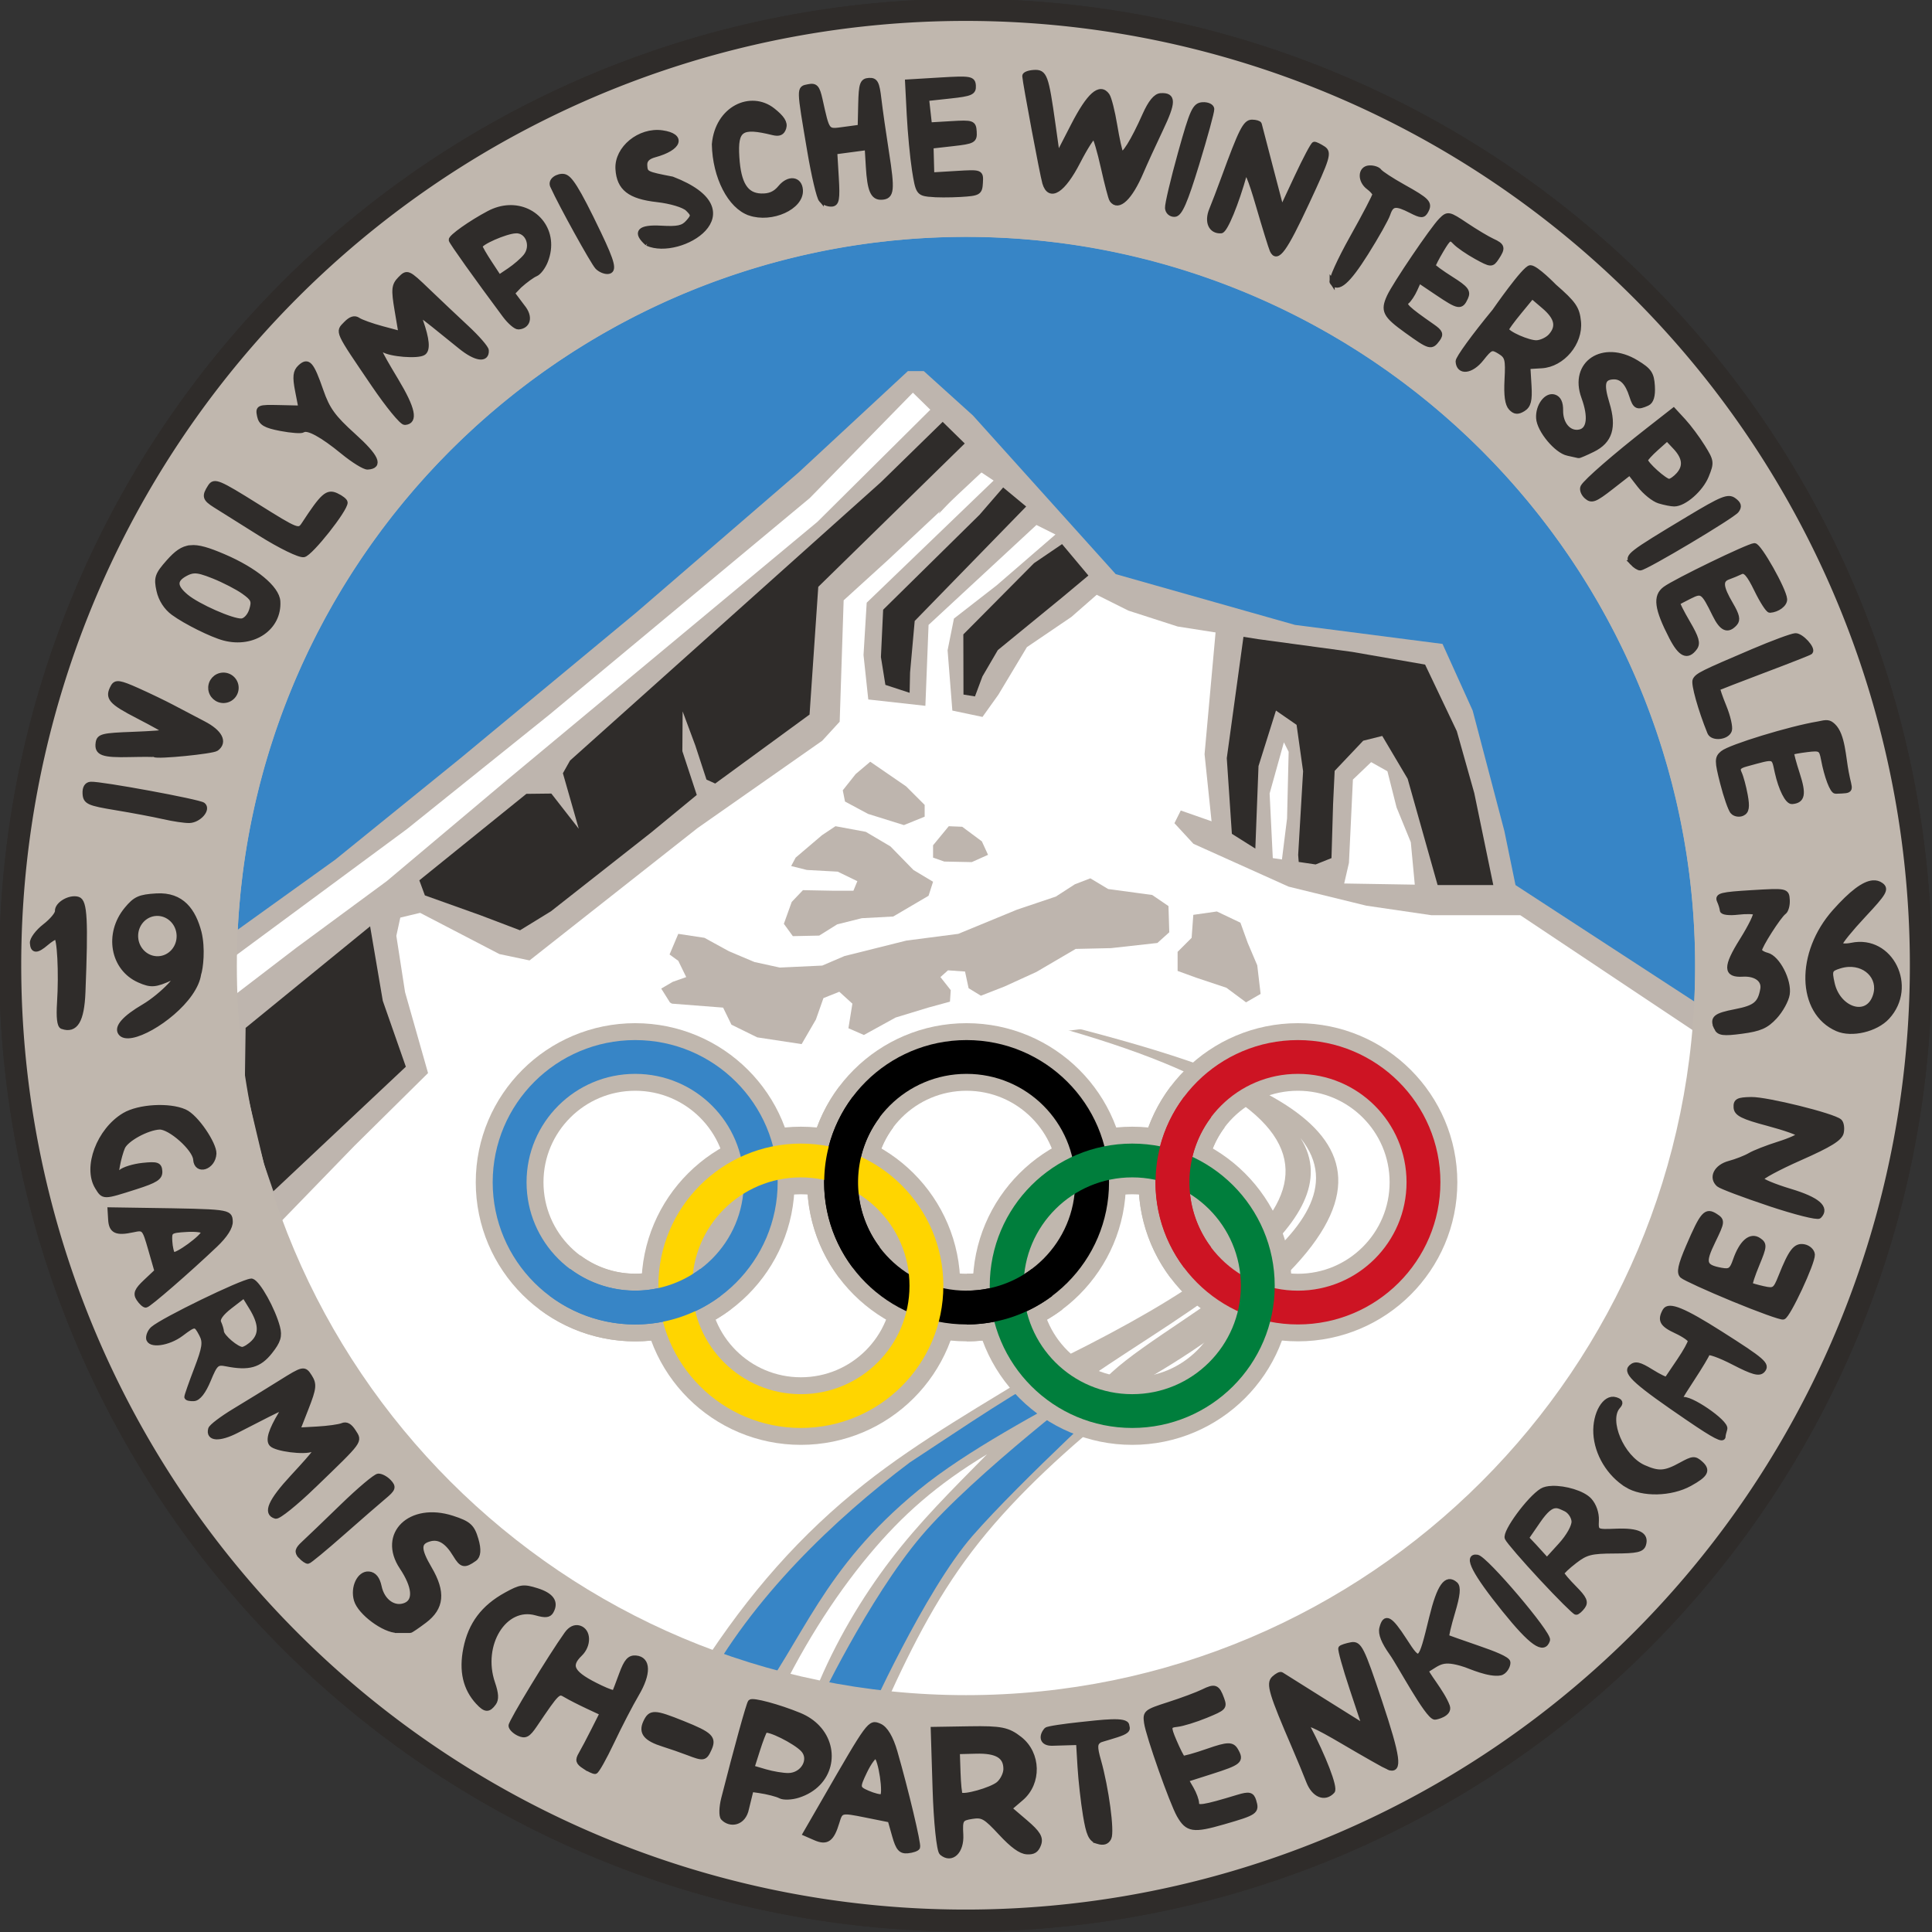 <?xml version="1.0" encoding="UTF-8" standalone="no"?>
<!-- Created with Inkscape (http://www.inkscape.org/) -->

<svg
   xmlns:dc="http://purl.org/dc/elements/1.1/"
   xmlns:cc="http://creativecommons.org/ns#"
   xmlns:rdf="http://www.w3.org/1999/02/22-rdf-syntax-ns#"
   xmlns:svg="http://www.w3.org/2000/svg"
   xmlns="http://www.w3.org/2000/svg"
   xmlns:sodipodi="http://sodipodi.sourceforge.net/DTD/sodipodi-0.dtd"
   xmlns:inkscape="http://www.inkscape.org/namespaces/inkscape"
   id="svg2"
   version="1.1"
   inkscape:version="0.48.5 r10040"
   width="1142.131"
   height="1142.131"
   sodipodi:docname="1936-garmisch.svg">
  <rect width="100%" height="100%" fill="#333333" stroke="none"/>
  <defs
     id="defs6">
    <clipPath
       id="clipPath7407"
       clipPathUnits="userSpaceOnUse">
      <path
         transform="translate(333.643,57.066)"
         style="fill:none;stroke:#ff00ff;stroke-width:1px;stroke-linecap:butt;stroke-linejoin:miter;stroke-opacity:1"
         d="m 147.143,185.755 18.929,4.464 11.25,-13.571 0.625,-8.75 -13.176,-3.224 -4.235,-10.704 -7.5,-15.893 -7.143,0.714 -19.107,27.857 -0.804,6.518 c 0,0 0.229,2.357 1.099,3.332 0.871,0.975 4.124,2.517 4.124,2.517 z"
         id="path7409"
         inkscape:connector-curvature="0"
         sodipodi:nodetypes="cccccccccczcc" />
    </clipPath>
    <clipPath
       id="clipPath7407-6"
       clipPathUnits="userSpaceOnUse">
      <path
         transform="translate(333.643,57.066)"
         style="fill:none;stroke:#ff00ff;stroke-width:1px;stroke-linecap:butt;stroke-linejoin:miter;stroke-opacity:1"
         d="m 147.143,185.755 18.929,4.464 11.25,-13.571 0.625,-8.75 -13.176,-3.224 -4.235,-10.704 -7.5,-15.893 -7.143,0.714 -19.107,27.857 -0.804,6.518 c 0,0 0.229,2.357 1.099,3.332 0.871,0.975 4.124,2.517 4.124,2.517 z"
         id="path7409-7"
         inkscape:connector-curvature="0"
         sodipodi:nodetypes="cccccccccczcc" />
    </clipPath>
  </defs>
  <sodipodi:namedview
     pagecolor="#ffffff"
     bordercolor="#666666"
     borderopacity="1"
     objecttolerance="10"
     gridtolerance="10"
     guidetolerance="10"
     inkscape:pageopacity="0"
     inkscape:pageshadow="2"
     inkscape:window-width="1280"
     inkscape:window-height="676"
     id="namedview4"
     showgrid="false"
     showguides="true"
     inkscape:guide-bbox="true"
     inkscape:object-paths="true"
     inkscape:object-nodes="false"
     inkscape:snap-intersection-paths="true"
     inkscape:snap-global="false"
     inkscape:snap-object-midpoints="true"
     inkscape:snap-center="true"
     inkscape:zoom="3.0159745"
     inkscape:cx="879.34568"
     inkscape:cy="939.10552"
     inkscape:window-x="0"
     inkscape:window-y="1"
     inkscape:window-maximized="1"
     inkscape:current-layer="svg2"
     fit-margin-top="0"
     fit-margin-left="0"
     fit-margin-right="0"
     fit-margin-bottom="0" />
  <path
     transform="matrix(0.965,-0.011,0.011,0.965,953.192,2038.188)"
     d="m 206.319,-1525.118 a 585.197,585.197 0 1 1 -1170.394,0 585.197,585.197 0 1 1 1170.394,0 z"
     sodipodi:ry="585.19678"
     sodipodi:rx="585.19678"
     sodipodi:cy="-1525.118"
     sodipodi:cx="-378.87741"
     id="path3030"
     style="fill:#c0b7ae;fill-opacity:1;stroke:#2f2c2a;stroke-width:13.475;stroke-miterlimit:4;stroke-opacity:1;stroke-dasharray:none"
     sodipodi:type="arc" />
  <path
     sodipodi:type="arc"
     style="fill:#3785c6;fill-opacity:1;fill-rule:evenodd;stroke:none"
     id="path5627"
     sodipodi:cx="416.44916"
     sodipodi:cy="-1374.017"
     sodipodi:rx="421.75424"
     sodipodi:ry="421.75424"
     d="m 838.203,-1374.017 a 421.754,421.754 0 1 1 -843.508,0 421.754,421.754 0 1 1 843.508,0 z"
     transform="matrix(1.022,0,0,1.022,145.449,1975.328)" />
  <path
     style="fill:#ffffff;fill-opacity:1;stroke:none"
     d="m 29.178,-1252 305.042,-234.75 118.038,-112.733 80.903,82.229 38.462,46.419 118.038,23.873 72.945,11.937 25.199,68.966 14.589,75.597 148.542,91.513 -76.924,274.538 -202.919,120.691 -225.466,31.831 -180.373,-49.072 -266.581,-257.297 z"
     id="path5633"
     inkscape:connector-curvature="0"
     transform="translate(89.39,1822.329)" />
  <g
     id="g3812"
     transform="translate(89.39,1822.329)">
    <path
       transform="translate(-1811.895,29.419)"
       sodipodi:nodetypes="csccsccscscc"
       inkscape:connector-curvature="0"
       id="path3034"
       d="m 2136.873,-866.042 c 28.343,-43.843 58.957,-78.681 96.915,-108.679 32.466,-25.657 71.195,-47.596 108.58,-70.577 l 43.092,24.336 c -30.687,24.326 -61.052,52.004 -83.895,80.628 -23.223,29.101 -38.805,59.246 -55.499,96.07 l -41.264,-8.44 c 11.44,-28.188 27.259,-54.71 44.317,-77.035 17.005,-22.256 35.233,-40.325 56.854,-62.264 -29.754,17.911 -50.112,36.026 -69.561,59.294 -21.35,25.543 -41.027,56.903 -57.186,91.761 z"
       style="fill:#c0b7ae;fill-opacity:1;stroke:none" />
    <path
       transform="translate(-1813.895,29.419)"
       sodipodi:nodetypes="ccccscc"
       inkscape:connector-curvature="0"
       id="path3036"
       d="m 2139.626,-852.236 c 29.114,-54.92 78.737,-101.878 122.652,-134.912 35.713,-23.362 61.211,-41.363 96.328,-59.685 l 15.005,10.785 c -34.544,19.332 -77.284,41.486 -106.281,65.317 -57.091,46.921 -67.252,87.49 -99.101,129.748 z"
       style="fill:#3785c6;fill-opacity:1;stroke:none" />
    <path
       transform="translate(-1811.895,29.419)"
       sodipodi:nodetypes="czcczcc"
       inkscape:connector-curvature="0"
       id="path3038"
       d="m 2205.273,-842.389 c 0,0 30.456,-64.24 61.872,-101.284 31.417,-37.044 104.466,-92.375 104.466,-92.375 l 17.474,1.876 c 0,0 -63.264,57.831 -91.635,90.342 -28.372,32.511 -62.635,108.943 -62.635,108.943 z"
       style="fill:#3785c6;fill-opacity:1;stroke:none" />
  </g>
  <path
     style="fill:#2f2c2a;fill-opacity:1;stroke:none"
     d="m 46.891,-1218.453 93.782,-76.901 104.098,-84.403 138.328,-119.572 84.872,-78.308 19.694,19.225 -85.81,89.092 -5.158,77.839 -65.647,46.891 -105.973,78.308 -67.992,-21.57 -16.412,6.096 -2.345,36.575 18.287,57.676 -89.561,83.466 -22.508,-75.494 z"
     id="path5658"
     inkscape:connector-curvature="0"
     transform="translate(89.39,1822.329)" />
  <path
     style="fill:#c0b7ae;fill-opacity:1;stroke:none"
     d="m 540.651,-1020.573 c 143.452,-71.318 200.153,-134.957 1.407,-192.721 2.031,0.531 6.128,-0.952 8.151,-0.418 117.307,30.96 216.847,69.062 97.911,165.499 -33.612,28.827 -78.162,51.32 -78.162,51.32 l -8.44,-7.503 c 26.966,-33.962 163.246,-88.934 117.93,-145.127 31.723,50.411 -68.653,102.456 -124.261,141.141 z"
     id="path3817"
     inkscape:connector-curvature="0"
     sodipodi:nodetypes="ccscccccc"
     transform="translate(89.39,1822.329)" />
  <path
     style="fill:#2f2c2a;fill-opacity:1;stroke:none"
     d="m 634.432,-1326.301 -5.158,-60.958 11.723,-67.992 59.551,12.661 58.145,10.785 28.134,66.116 11.723,72.681 -39.857,0 -5.158,-15.005 -7.971,-29.541 -19.225,-38.45 -16.412,8.44 -10.785,70.336 -26.493,-13.598 3.048,-18.991 0.469,-11.488 -2.579,-43.843 -5.861,-1.876 -8.44,19.694 -4.455,51.58 -19.694,-9.378 z"
     id="path5651"
     inkscape:connector-curvature="0"
     transform="translate(89.39,1822.329)" />
  <path
     style="fill:#beb5ae;fill-opacity:1;stroke:none"
     d="m 35.637,-1261.592 73.15,-52.518 74.087,-60.02 104.098,-86.279 95.657,-82.528 64.709,-60.02 9.378,0 29.072,26.259 84.403,93.781 105.973,30.01 87.217,11.254 17.819,39.388 18.756,71.274 6.565,31.886 120.978,78.776 0,17.819 -118.165,-78.776 -52.518,0 -38.45,-5.627 -45.953,-11.254 -56.269,-25.321 -11.254,-12.192 3.751,-7.503 18.756,6.565 25.321,15.943 1.876,-48.766 10.316,-32.824 12.192,8.44 3.851,27.436 -2.914,49.465 0.938,12.192 -11.254,-3.751 3.751,-30.01 0.938,-39.388 -2.813,-5.627 -8.44,30.244 1.876,38.216 25.321,3.751 9.378,-3.751 0.938,-31.886 0.938,-19.694 16.881,-17.819 11.254,-2.813 15.005,25.321 20.632,73.15 -15.943,-5.627 -2.813,-30.01 -8.44,-20.632 -5.392,-21.335 -9.613,-5.392 -10.785,10.316 -2.345,49.235 -2.813,12.192 57.207,0.938 30.948,0 -11.254,-54.393 -10.316,-36.575 -18.756,-39.388 -43.14,-7.503 -55.331,-7.503 -47.829,-7.503 -29.072,-9.378 -18.756,-9.378 -15.005,13.129 -26.259,17.819 -16.881,28.134 -9.378,13.129 -17.818,-3.751 -2.813,-35.637 3.751,-18.756 25.321,-19.694 34.699,-30.01 -11.254,-5.627 -63.771,59.082 -1.876,47.829 -33.761,-3.751 -2.813,-26.259 1.876,-30.948 75.025,-72.212 -8.44,-5.627 -24.018,25.294 17.905,-39.125 -33.157,-32.494 -61.008,62.335 -153.847,127.985 -84.218,67.64 -124.858,92.237 z"
     id="path5641"
     inkscape:connector-curvature="0"
     sodipodi:nodetypes="cccccccccccccccccccccccccccccccccccccccccccccccccccccccccccccccccccccccccccccccccccccccc"
     transform="translate(89.39,1822.329)" />
  <path
     style="fill:#2f2c2a;fill-opacity:1;stroke:none"
     d="m 448.611,-1424.747 -0.261,11.984 -14.328,-4.689 -2.643,-16.456 1.317,-27.974 56.966,-56.118 13.99,-16.163 13.594,11.273 -65.895,67.656 z"
     id="path5643"
     inkscape:connector-curvature="0"
     sodipodi:nodetypes="cccccccccc"
     transform="translate(89.39,1822.329)" />
  <path
     style="fill:#2f2c2a;fill-opacity:1;stroke:none"
     d="m 480.184,-1411.728 -0.081,-35.565 41.784,-42.109 16.578,-11.273 15.567,18.575 -15.326,12.81 -38.227,31.281 -9.097,15.584 -4.401,11.789 z"
     id="path5645"
     inkscape:connector-curvature="0"
     sodipodi:nodetypes="cccccccccc"
     transform="translate(89.39,1822.329)" />
  <path
     style="fill:#beb5ae;fill-opacity:1;stroke:none"
     d="m 627.398,-1331.459 -4.689,-45.015 7.034,-77.839 16.412,5.158 -10.316,75.025 3.282,48.766 z"
     id="path5649"
     inkscape:connector-curvature="0"
     transform="translate(89.39,1822.329)" />
  <path
     style="fill:#beb5ae;fill-opacity:1;stroke:none"
     d="m 465.625,-1585.125 -71.75,71.25 -183.812,152.875 -70.812,59.562 -53.438,39.375 -50.188,38.438 6.094,117.719 31.906,8.906 46.406,-47.844 43.625,-43.125 -13.594,-47.844 -5.156,-33.281 2.344,-10.781 11.719,-2.812 46.875,24.375 17.812,3.75 99.406,-78.312 73.625,-51.562 10.312,-11.25 2.344,-71.75 26.281,-23.906 58.594,-54.875 -11.25,-15.937 -88.625,86.75 -5.156,75.5 -55.781,40.781 -5.156,-2.344 -6.594,-20.156 -7.5,-20.156 -0.16,23.517 8.517,25.884 -27.108,22.317 -59.062,46.438 -18.312,11.25 -23.438,-8.906 -32.812,-11.719 -3.281,-8.906 63.281,-51.125 14.757,-0.172 16.212,20.797 -9.375,-32.813 4.219,-7.5 183.812,-164.594 40.312,-39.375 z m -336.219,310.406 7.5,44.063 13.625,38.937 -78.312,73.625 -5.625,-16.437 -11.25,-47.344 0.469,-32.812 z"
     id="path5653"
     inkscape:connector-curvature="0"
     sodipodi:nodetypes="ccccccccccccccccccccccccccccccccccccccccccccccccccccc"
     transform="translate(89.39,1822.329)" />
  <path
     style="fill:#beb5ae;fill-opacity:1;stroke:none"
     d="m 306.666,-1229.706 -5.158,-8.206 6.799,-3.986 7.971,-2.813 -4.689,-9.613 -5.158,-3.751 5.158,-12.192 15.474,2.345 14.536,7.971 15.005,6.33 15.005,3.282 25.087,-1.172 13.129,-5.627 36.575,-9.144 30.713,-3.986 34.699,-14.302 22.976,-7.737 11.254,-7.268 9.144,-3.517 10.55,6.33 26.024,3.517 9.613,6.565 0.469,15.474 -7.034,6.33 -27.431,3.048 -20.866,0.469 -23.211,13.598 -18.991,8.675 -13.833,5.392 -7.268,-4.455 -2.11,-9.847 -10.082,-0.703 -4.455,3.986 6.096,7.737 -0.469,6.799 -12.895,3.517 -19.225,5.861 -18.756,10.316 -9.144,-3.986 2.345,-14.536 -7.737,-7.034 -9.378,3.751 -4.455,12.661 -8.44,14.536 -26.259,-3.986 -15.239,-7.503 -4.924,-10.082 -30.245,-2.345 z"
     id="path5660"
     inkscape:connector-curvature="0"
     transform="translate(89.39,1822.329)" />
  <path
     style="fill:#beb5ae;fill-opacity:1;stroke:none"
     d="m 405.507,-1275.873 -10.61,6.631 -15.584,0.332 -5.305,-7.295 4.642,-12.931 6.631,-6.963 17.573,0.332 12.268,0 2.321,-5.637 -11.605,-5.637 -18.236,-0.995 -9.284,-2.321 2.653,-4.974 15.584,-13.263 7.958,-5.305 17.905,3.316 14.589,8.621 13.594,13.926 11.605,6.963 -2.653,8.289 -20.889,12.268 -18.568,0.995 z"
     id="path5662"
     inkscape:connector-curvature="0"
     transform="translate(89.39,1822.329)" />
  <path
     style="fill:#beb5ae;fill-opacity:1;stroke:none"
     d="m 423.744,-1341.192 -13.594,-7.295 -1.326,-6.631 7.626,-9.616 8.621,-7.294 21.22,14.589 10.942,10.942 0,6.963 -12.268,4.973 z"
     id="path5664"
     inkscape:connector-curvature="0"
     transform="translate(89.39,1822.329)" />
  <path
     style="fill:#beb5ae;fill-opacity:1;stroke:none"
     d="m 494.699,-1316.987 -9.615,4.31 -16.247,-0.332 -6.631,-2.321 0,-7.294 9.284,-11.273 7.958,0.332 11.605,8.621 z"
     id="path5666"
     inkscape:connector-curvature="0"
     transform="translate(89.39,1822.329)" />
  <path
     style="fill:#beb5ae;fill-opacity:1;stroke:none"
     d="m 617.711,-1244.374 -10.942,-3.979 0,-11.273 8.289,-8.289 0.995,-13.594 13.926,-1.989 13.926,6.631 4.31,11.937 5.637,13.263 1.989,16.91 -8.621,4.973 -11.605,-8.621 z"
     id="path5668"
     inkscape:connector-curvature="0"
     transform="translate(89.39,1822.329)" />
  <g
     style="stroke:#c0b7ae;stroke-width:24.534;stroke-miterlimit:4;stroke-opacity:1;stroke-dasharray:none"
     inkscape:label="Calque 1"
     id="g5670"
     transform="matrix(1.63,0,0,1.63,523.302,950.24)">
    <g
       style="stroke:#c0b7ae;stroke-width:25.185;stroke-miterlimit:4;stroke-opacity:1;stroke-dasharray:none"
       id="g5672"
       transform="matrix(0.974,0,0,0.974,432.033,780.95)">
      <g
         style="stroke:#c0b7ae;stroke-width:24.534;stroke-miterlimit:4;stroke-opacity:1;stroke-dasharray:none"
         inkscape:label="Calque 1"
         id="g5674"
         transform="matrix(1.027,0,0,1.027,-769.779,-1250.457)">
        <g
           style="stroke:#c0b7ae;stroke-width:24.534;stroke-miterlimit:4;stroke-opacity:1;stroke-dasharray:none"
           id="g5676">
          <g
             style="stroke:#c0b7ae;stroke-width:25.185;stroke-miterlimit:4;stroke-opacity:1;stroke-dasharray:none"
             transform="matrix(0.974,0,0,0.974,432.033,780.95)"
             id="g5678">
            <circle
               transform="matrix(0.949,0,0,0.947,-249.449,-562.666)"
               style="fill:none;stroke:#c0b7ae;stroke-width:26.564;stroke-miterlimit:4;stroke-opacity:1;stroke-dasharray:none"
               d="m 220.25,54 c 0,27.2 -22.05,49.25 -49.25,49.25 -27.2,0 -49.25,-22.05 -49.25,-49.25 0,-27.2 22.05,-49.25 49.25,-49.25 27.2,0 49.25,22.05 49.25,49.25 z"
               sodipodi:ry="49.25"
               sodipodi:rx="49.25"
               sodipodi:cy="54"
               sodipodi:cx="171"
               cx="171"
               cy="54"
               r="49.25"
               id="circle5680" />
            <circle
               d="M 103.25,54 C 103.25,81.2 81.2,103.25 54,103.25 26.8,103.25 4.75,81.2 4.75,54 4.75,26.8 26.8,4.75 54,4.75 c 27.2,0 49.25,22.05 49.25,49.25 z"
               style="fill:none;stroke:#c0b7ae;stroke-width:26.564;stroke-miterlimit:4;stroke-opacity:1;stroke-dasharray:none"
               sodipodi:ry="49.25"
               sodipodi:rx="49.25"
               sodipodi:cy="54"
               sodipodi:cx="54"
               cx="54"
               cy="54"
               r="49.25"
               id="circle5682"
               transform="matrix(0.949,0,0,0.947,-261.767,-562.666)" />
            <circle
               d="m 337.25,54 c 0,27.2 -22.05,49.25 -49.25,49.25 -27.2,0 -49.25,-22.05 -49.25,-49.25 0,-27.2 22.05,-49.25 49.25,-49.25 27.2,0 49.25,22.05 49.25,49.25 z"
               style="fill:none;stroke:#c0b7ae;stroke-width:26.564;stroke-miterlimit:4;stroke-opacity:1;stroke-dasharray:none"
               sodipodi:ry="49.25"
               sodipodi:rx="49.25"
               sodipodi:cy="54"
               sodipodi:cx="288"
               cx="288"
               cy="54"
               r="49.25"
               id="circle5684"
               transform="matrix(0.949,0,0,0.947,-237.13,-562.666)" />
            <circle
               d="m 278.75,104 c 0,27.2 -22.05,49.25 -49.25,49.25 -27.2,0 -49.25,-22.05 -49.25,-49.25 0,-27.2 22.05,-49.25 49.25,-49.25 27.2,0 49.25,22.05 49.25,49.25 z"
               style="fill:none;stroke:#c0b7ae;stroke-width:26.564;stroke-miterlimit:4;stroke-opacity:1;stroke-dasharray:none"
               sodipodi:ry="49.25"
               sodipodi:rx="49.25"
               sodipodi:cy="104"
               sodipodi:cx="229.5"
               cx="229.5"
               cy="104"
               r="49.25"
               id="circle5686"
               transform="matrix(0.949,0,0,0.947,-243.289,-571.483)" />
            <circle
               d="m 161.75,104 c 0,27.2 -22.05,49.25 -49.25,49.25 -27.2,0 -49.25,-22.05 -49.25,-49.25 0,-27.2 22.05,-49.25 49.25,-49.25 27.2,0 49.25,22.05 49.25,49.25 z"
               style="fill:none;stroke:#c0b7ae;stroke-width:26.564;stroke-miterlimit:4;stroke-opacity:1;stroke-dasharray:none"
               sodipodi:ry="49.25"
               sodipodi:rx="49.25"
               sodipodi:cy="104"
               sodipodi:cx="112.5"
               cx="112.5"
               cy="104"
               r="49.25"
               id="circle5688"
               transform="matrix(0.949,0,0,0.947,-255.608,-571.483)" />
            <path
               style="fill:none;stroke:#c0b7ae;stroke-width:26.564;stroke-miterlimit:4;stroke-opacity:1;stroke-dasharray:none"
               inkscape:connector-curvature="0"
               d="m 93.4,24.45 a 49.25,49.25 0 0 1 0,59.1"
               id="path5690"
               transform="matrix(0,0.949,-0.947,0,-159.371,-562.882)" />
            <path
               transform="matrix(-0.949,0,0,0.947,75.163,-562.666)"
               style="fill:none;stroke:#c0b7ae;stroke-width:26.564;stroke-miterlimit:4;stroke-opacity:1;stroke-dasharray:none"
               inkscape:connector-curvature="0"
               d="m 210.4,24.45 a 49.25,49.25 0 0 1 0,59.1 M 171,103.25 A 49.25,49.25 0 0 1 141.45,93.4"
               id="path5692" />
            <path
               transform="matrix(-0.949,0,0,-0.947,87.481,-460.383)"
               id="path5694"
               d="m 93.4,24.45 a 49.25,49.25 0 0 1 0,59.1"
               inkscape:connector-curvature="0"
               style="fill:none;stroke:#c0b7ae;stroke-width:26.564;stroke-miterlimit:4;stroke-opacity:1;stroke-dasharray:none" />
          </g>
        </g>
      </g>
    </g>
  </g>
  <g
     transform="matrix(1.63,0,0,1.63,523.302,950.24)"
     id="layer1"
     inkscape:label="Calque 1"
     style="stroke-width:12.267;stroke-miterlimit:4;stroke-dasharray:none">
    <g
       transform="matrix(0.974,0,0,0.974,432.033,780.95)"
       id="g8516"
       style="stroke-width:12.593;stroke-miterlimit:4;stroke-dasharray:none">
      <g
         transform="matrix(1.027,0,0,1.027,-769.779,-1250.457)"
         id="layer1-3"
         inkscape:label="Calque 1"
         style="stroke-width:12.267;stroke-miterlimit:4;stroke-dasharray:none">
        <g
           id="g4324"
           style="stroke-width:12.267;stroke-miterlimit:4;stroke-dasharray:none">
          <g
             id="g8516-2"
             transform="matrix(0.974,0,0,0.974,432.033,780.95)"
             style="stroke-width:12.593;stroke-miterlimit:4;stroke-dasharray:none">
            <circle
               id="circle7598"
               r="49.25"
               cy="54"
               cx="171"
               sodipodi:cx="171"
               sodipodi:cy="54"
               sodipodi:rx="49.25"
               sodipodi:ry="49.25"
               d="m 220.25,54 c 0,27.2 -22.05,49.25 -49.25,49.25 -27.2,0 -49.25,-22.05 -49.25,-49.25 0,-27.2 22.05,-49.25 49.25,-49.25 27.2,0 49.25,22.05 49.25,49.25 z"
               style="fill:none;stroke:#000000;stroke-width:13.282;stroke-miterlimit:4;stroke-dasharray:none"
               transform="matrix(0.949,0,0,0.947,-249.449,-562.666)" />
            <circle
               transform="matrix(0.949,0,0,0.947,-261.767,-562.666)"
               id="circle7596"
               r="49.25"
               cy="54"
               cx="54"
               sodipodi:cx="54"
               sodipodi:cy="54"
               sodipodi:rx="49.25"
               sodipodi:ry="49.25"
               style="fill:none;stroke:#3785c6;stroke-width:13.282;stroke-miterlimit:4;stroke-opacity:1;stroke-dasharray:none"
               d="M 103.25,54 C 103.25,81.2 81.2,103.25 54,103.25 26.8,103.25 4.75,81.2 4.75,54 4.75,26.8 26.8,4.75 54,4.75 c 27.2,0 49.25,22.05 49.25,49.25 z" />
            <circle
               transform="matrix(0.949,0,0,0.947,-237.13,-562.666)"
               id="circle7600"
               r="49.25"
               cy="54"
               cx="288"
               sodipodi:cx="288"
               sodipodi:cy="54"
               sodipodi:rx="49.25"
               sodipodi:ry="49.25"
               style="fill:none;stroke:#cd1423;stroke-width:13.282;stroke-miterlimit:4;stroke-opacity:1;stroke-dasharray:none"
               d="m 337.25,54 c 0,27.2 -22.05,49.25 -49.25,49.25 -27.2,0 -49.25,-22.05 -49.25,-49.25 0,-27.2 22.05,-49.25 49.25,-49.25 27.2,0 49.25,22.05 49.25,49.25 z" />
            <circle
               transform="matrix(0.949,0,0,0.947,-243.289,-571.483)"
               id="circle7604"
               r="49.25"
               cy="104"
               cx="229.5"
               sodipodi:cx="229.5"
               sodipodi:cy="104"
               sodipodi:rx="49.25"
               sodipodi:ry="49.25"
               style="fill:none;stroke:#007e3c;stroke-width:13.282;stroke-miterlimit:4;stroke-opacity:1;stroke-dasharray:none"
               d="m 278.75,104 c 0,27.2 -22.05,49.25 -49.25,49.25 -27.2,0 -49.25,-22.05 -49.25,-49.25 0,-27.2 22.05,-49.25 49.25,-49.25 27.2,0 49.25,22.05 49.25,49.25 z" />
            <circle
               transform="matrix(0.949,0,0,0.947,-255.608,-571.483)"
               id="circle7602"
               r="49.25"
               cy="104"
               cx="112.5"
               sodipodi:cx="112.5"
               sodipodi:cy="104"
               sodipodi:rx="49.25"
               sodipodi:ry="49.25"
               style="fill:none;stroke:#ffd500;stroke-width:13.282;stroke-miterlimit:4;stroke-opacity:1;stroke-dasharray:none"
               d="m 161.75,104 c 0,27.2 -22.05,49.25 -49.25,49.25 -27.2,0 -49.25,-22.05 -49.25,-49.25 0,-27.2 22.05,-49.25 49.25,-49.25 27.2,0 49.25,22.05 49.25,49.25 z" />
            <path
               transform="matrix(0,0.949,-0.947,0,-159.371,-562.882)"
               id="path7606"
               d="m 93.4,24.45 a 49.25,49.25 0 0 1 0,59.1"
               inkscape:connector-curvature="0"
               style="fill:none;stroke:#3785c6;stroke-width:13.282;stroke-miterlimit:4;stroke-opacity:1;stroke-dasharray:none" />
            <path
               id="path7608"
               d="m 210.4,24.45 a 49.25,49.25 0 0 1 0,59.1 M 171,103.25 A 49.25,49.25 0 0 1 141.45,93.4"
               inkscape:connector-curvature="0"
               style="fill:none;stroke:#000000;stroke-width:13.282;stroke-miterlimit:4;stroke-dasharray:none"
               transform="matrix(-0.949,0,0,0.947,75.163,-562.666)" />
            <path
               style="fill:none;stroke:#cd1423;stroke-width:13.282;stroke-miterlimit:4;stroke-opacity:1;stroke-dasharray:none"
               inkscape:connector-curvature="0"
               d="m 93.4,24.45 a 49.25,49.25 0 0 1 0,59.1"
               id="path3025"
               transform="matrix(-0.949,0,0,-0.947,87.481,-460.383)" />
          </g>
        </g>
      </g>
    </g>
  </g>
  <path
     inkscape:connector-curvature="0"
     id="path5696"
     d="m 482.594,-1815.844 c -2.429,0 -4.877,0.035 -7.312,0.063 -311.781,3.524 -561.649,259.126 -558.125,570.906 3.524,311.781 259.126,561.649 570.906,558.125 311.781,-3.524 561.681,-259.126 558.156,-570.906 -3.497,-309.345 -255.163,-557.767 -563.625,-558.188 z m -0.906,133.531 c 238.056,0 431.031,193.007 431.031,431.062 0,238.056 -192.975,431.031 -431.031,431.031 -238.056,0 -431.062,-192.975 -431.062,-431.031 0,-238.056 193.007,-431.062 431.062,-431.062 z"
     style="fill:#c0b7ae;fill-opacity:1;fill-rule:evenodd;stroke:none"
     transform="translate(89.39,1822.329)" />
  <path
     sodipodi:type="arc"
     style="fill:none;stroke:#2f2c2a;stroke-width:13.475;stroke-miterlimit:4;stroke-opacity:1;stroke-dasharray:none"
     id="path4586"
     sodipodi:cx="-378.87741"
     sodipodi:cy="-1525.118"
     sodipodi:rx="585.19678"
     sodipodi:ry="585.19678"
     d="m 206.319,-1525.118 a 585.197,585.197 0 1 1 -1170.394,0 585.197,585.197 0 1 1 1170.394,0 z"
     transform="matrix(0.965,-0.011,0.011,0.965,953.192,2038.188)" />
  <path
     id="path4846"
     transform="matrix(-0.965,-0.263,-0.263,0.965,1265.154,3046.423)"
     style="fill:#2f2c2a;fill-opacity:1;fill-rule:evenodd;stroke:#2f2c2a;stroke-width:3;stroke-miterlimit:4;stroke-opacity:1;stroke-dasharray:none"
     d="m 1611.535,-1807.583 c -20.048,-33.674 -19.509,-32.284 -14.323,-36.977 3.092,-2.798 5.304,-3.326 7.317,-1.746 1.587,1.246 7.823,3.91 13.858,5.919 l 10.973,3.654 -1.516,-14.161 c -1.323,-12.358 -0.945,-14.678 2.975,-18.226 4.371,-3.955 4.788,-3.743 15.555,7.919 6.085,6.591 15.924,17.077 21.865,23.301 5.94,6.225 10.801,12.541 10.801,14.036 0,5.96 -6.495,4.615 -14.955,-3.098 -26.757,-24.393 -24.517,-22.772 -22.718,-16.436 3.076,10.832 3.267,16.97 0.58,18.641 -3.317,2.063 -19.841,-0.244 -23.732,-3.313 -4.571,-3.605 -3.41,-0.267 6.536,18.791 8.996,17.238 10.135,25 3.671,25 -1.656,0 -9.255,-10.488 -16.886,-23.307 z m 182.581,-438.642 c 1.277,-3.942 -0.884,-8.172 -4.826,-9.449 -3.942,-1.277 -8.172,0.884 -9.449,4.826 -1.277,3.942 0.884,8.172 4.826,9.449 3.934,1.274 8.157,-0.875 9.442,-4.805 m -333.1,-393.485 c 6.371,0.999 7.003,0.411 12.317,-11.437 3.081,-6.87 8.315,-20.753 11.632,-30.853 l 6.031,-18.363 -18.309,-6.191 c -16.873,-5.705 -18.424,-5.853 -19.766,-1.883 -1.276,3.774 0.165,4.944 11.631,9.443 l 13.087,5.135 -2.891,7.303 -2.891,7.303 -12.389,-4.178 c -11.709,-3.948 -12.487,-3.888 -14.173,1.099 -1.66,4.91 -0.941,5.613 10.302,10.084 l 12.087,4.806 -2.459,8.17 -2.459,8.17 -13.797,-4.665 c -13.781,-4.66 -13.8,-4.655 -15.119,1.489 -1.247,5.808 -0.71,6.361 9.565,9.835 5.987,2.024 13.908,4.154 17.602,4.733 z m 60.871,19.999 c 1.657,-1.09 7.984,-12.722 14.061,-25.849 16.387,-35.399 15.999,-34.089 10.864,-36.68 -3.784,-1.91 -5.146,-1.04 -8.597,5.494 -9.467,17.927 -8.712,17.38 -18.378,13.29 l -8.851,-3.745 3.293,-13.289 c 2.835,-11.443 2.694,-13.491 -1.015,-14.745 -3.653,-1.235 -4.953,0.149 -8.553,9.109 -2.335,5.811 -8.014,18.957 -12.62,29.212 -9.295,20.696 -9.894,24.383 -4.271,26.284 4.919,1.663 7.878,-2.002 12.39,-15.347 l 3.624,-10.718 8.931,3.758 8.931,3.758 -4.916,14.54 c -4.056,11.996 -4.303,14.748 -1.41,15.725 1.928,0.651 4.862,0.293 6.518,-0.797 z m 38.751,18.634 c 12.19,-0.762 25.402,-15.196 30.85,-33.703 3.822,-21.031 -12.812,-34.821 -27.96,-28.448 -6.528,2.784 -9.157,5.181 -9.034,8.234 0.128,3.156 1.597,4.343 5.5,4.441 19.331,0.488 22.115,3.768 16.691,19.66 -5.097,14.932 -10.996,20.398 -19.805,18.349 -4.916,-1.144 -7.803,-3.452 -9.771,-7.812 -3.209,-7.11 -9.645,-8.018 -11.793,-1.664 -3.224,9.535 11.607,21.802 25.322,20.944 z m -204.433,-63.851 c 0.838,-0.707 5.281,-8.416 9.875,-17.132 4.594,-8.716 9.111,-16.023 10.039,-16.238 0.928,-0.215 3.337,7.381 5.354,16.88 4.027,18.969 10.265,25.875 15.587,17.257 2.615,-4.235 26.739,-53.985 28.033,-57.814 0.312,-0.924 -1.778,-2.473 -4.646,-3.443 -6.036,-2.041 -7.502,0.027 -18.985,26.772 l -7.494,17.456 -4.298,-20.22 c -4.211,-19.811 -8.899,-26.963 -14.588,-22.257 -1.491,1.234 -5.51,8.352 -8.932,15.818 -3.421,7.467 -6.977,14.232 -7.901,15.035 -1.972,1.712 -5.112,-8.722 -7.718,-25.64 -1.235,-8.018 -3.234,-12.495 -5.997,-13.429 -7.264,-2.456 -8.345,1.585 -5.152,19.263 1.714,9.489 3.74,21.784 4.502,27.322 2.257,16.401 7.247,24.65 12.321,20.368 z m -33.028,-3.966 c 0.72,-2.067 1.237,-17.014 1.147,-33.216 -0.145,-26.192 -0.712,-29.644 -5.115,-31.133 -2.724,-0.921 -5.364,-0.463 -5.866,1.017 -0.502,1.48 -0.488,16.607 0.032,33.615 0.718,23.458 1.857,31.231 4.718,32.199 2.143,0.725 4.338,-0.347 5.083,-2.482 z m 315.968,122.211 c 3.235,-1.992 30.219,-29.753 37.692,-38.776 3.304,-3.119 -1.261,-7.339 -4.582,-7.591 -3.321,-0.252 -8.55,3.838 -28.636,27.101 -12.523,14.503 -14.952,18.947 -11.072,20.259 1.77,0.599 4.739,0.152 6.597,-0.993 z m -24.801,-21.221 c 8.97,-4.437 7.064,-8.097 -5.619,-10.787 -9.582,-2.033 -12.38,-3.498 -14.372,-7.524 -2.281,-4.612 -2.102,-5.207 2.311,-7.67 2.724,-1.521 10.854,-1.73 18.881,-0.487 16.111,2.496 23.431,-0.577 27.079,-11.366 3.899,-11.531 -6.286,-25.821 -19.587,-27.483 -12.76,-1.595 -12.295,5.936 0.846,13.696 3.796,2.242 5.048,4.593 4.037,7.584 -1.568,4.638 -2.024,4.729 -17.78,3.545 -53.248,5.43 -16.682,43.872 4.205,40.493 z m -357.436,-93.193 c 1.134,-1.376 7.819,-11.898 14.854,-23.381 8.822,-14.4 12.798,-19.386 12.814,-16.07 0.088,18.306 2.248,35.564 4.549,36.342 5.655,1.912 9.568,-2.873 8.611,-10.531 -0.5,-3.997 -1.376,-12.826 -1.948,-19.62 -2.545,-30.234 -3.643,-35.621 -7.468,-36.612 -2.124,-0.55 -4.122,-0.509 -4.439,0.093 -0.318,0.602 -6.304,11.039 -13.304,23.194 l -12.727,22.1 -3.631,-21.027 c -1.997,-11.565 -4.172,-21.212 -4.834,-21.437 -0.662,-0.224 -3.239,0.253 -5.727,1.062 -4.101,1.333 -4.015,4.432 0.928,33.17 5.281,30.706 8.009,37.95 12.322,32.717 z m 442.21,94.472 c 3.534,1.176 7.013,3.219 10.231,6.23 8.762,8.201 18.13,19.584 17.322,21.064 -0.73,1.337 -20.126,17.206 -42.266,34.565 -3.816,2.991 -8.112,5.032 -9.526,4.564 -5.132,-1.702 -5.94,-7.391 1.04,-12.25 l 7.724,-6.015 -2.921,-5.358 c -2.508,-3.926 -5.873,-8.092 -7.451,-9.282 -1.578,-1.189 -3.19,-5.199 -3.589,-8.899 -2.004,-18.587 14.12,-29.714 29.436,-24.619 z m -7.671,12.053 c -6.899,-2.333 -12.946,5.703 -9.77,12.993 1.153,2.647 4.316,7.367 7.011,10.486 l 4.907,5.684 7.618,-6.727 c 4.189,-3.693 7.807,-7.285 8.049,-8 0.727,-2.15 -12.012,-12.473 -17.815,-14.435 z m -473.693,-97.579 c 1.173,-0.97 -0.873,-13.79 -4.546,-28.488 -3.673,-14.698 -6.447,-27.407 -6.165,-28.241 0.282,-0.835 2.375,-2.233 4.651,-3.107 6.039,-2.319 7.752,-9.38 2.692,-11.091 -2.3,-0.777 -5.119,-0.638 -6.264,0.31 -1.146,0.948 -8.36,3.28 -16.031,5.182 -16.096,3.991 -17.892,5.09 -16.705,10.217 0.747,3.225 1.95,3.53 8.485,2.154 10.021,-2.11 12.379,-1.087 12.754,5.535 0.172,3.029 3.064,14.534 6.428,25.568 5.885,19.305 10.172,25.709 14.702,21.962 z m -50.052,16.076 c 14.76,-5.503 16.721,-7.668 15.2,-16.784 -1.301,-7.797 -14.07,-45.157 -17.577,-51.43 -2.806,-5.019 -3.36,-5.064 -14.854,-1.202 -6.566,2.207 -14.511,4.431 -17.654,4.944 -6.594,1.075 -7.232,2.227 -4.975,8.98 1.575,4.712 2.076,4.818 11.719,2.489 5.54,-1.339 11.952,-3.591 14.249,-5.005 3.791,-2.335 4.41,-1.725 6.727,6.621 1.404,5.056 2.391,9.669 2.195,10.25 -0.197,0.582 -5.73,2.7 -12.297,4.708 -10.007,3.06 -11.812,4.417 -11.15,8.381 1.073,6.428 2.432,6.566 16.797,1.709 l 12.47,-4.217 0.919,5.744 c 0.506,3.159 1.733,6.851 2.728,8.204 1.763,2.397 -1.111,3.977 -18.504,10.167 -5.358,1.907 -6.209,3.032 -4.892,6.463 2.25,5.858 3.132,5.857 18.898,-0.021 z m 580.562,191.317 c 29.777,-25.479 28.822,-24.334 25.412,-30.442 -2.033,-3.641 -3.959,-4.85 -6.372,-3.997 -1.902,0.672 -8.663,1.198 -15.024,1.169 l -11.565,-0.053 5.972,-12.929 c 5.212,-11.283 5.596,-13.602 3.019,-18.218 -2.874,-5.147 -3.337,-5.079 -17.272,2.519 -7.876,4.295 -20.555,11.076 -28.176,15.07 -7.621,3.994 -14.248,8.421 -14.727,9.837 -1.909,5.646 4.675,6.452 15.159,1.855 33.161,-14.538 30.519,-13.72 26.785,-8.293 -6.383,9.277 -8.53,15.03 -6.52,17.473 2.481,3.017 18.873,6.124 23.543,4.463 5.484,-1.951 3.316,0.839 -12.21,15.708 -14.043,13.449 -17.609,20.437 -11.485,22.507 1.569,0.53 12.126,-6.971 23.462,-16.67 z m 7.312,43.012 c 14.428,-6.463 24.04,-8.714 26.176,-6.132 0.743,0.898 6.547,2.035 12.898,2.526 9.221,0.713 12.033,-0.065 13.962,-3.86 2.327,-4.579 1.964,-4.865 -9.984,-7.83 l -12.399,-3.078 4.692,-9.519 c 3.655,-7.415 4.129,-10.433 2.144,-13.655 -3.382,-5.491 -5.894,-3.833 -15.518,10.238 -6.575,9.614 -11.116,13.271 -25.503,20.539 -16.477,8.323 -20.46,13.127 -12.98,15.655 1.758,0.594 9.188,-1.603 16.511,-4.883 z m -648.575,-289.474 c 3.206,0.92 13.611,30.336 13.611,30.336 7.739,17.133 13.595,32.575 13.006,34.318 -2.183,6.456 -9.043,3.719 -12.815,-5.125 -3.422,-8.024 -4.101,-8.516 -9.388,-6.968 -5.111,1.497 -5.96,3.018 -8.533,14.895 -1.983,9.15 -4.039,13.912 -6.628,15.506 -2.779,1.712 -4.576,1.384 -7.06,-1.266 -2.592,-2.764 -2.535,-5.967 0.269,-14.259 l 3.613,-10.687 -7.756,-2.622 c -11.662,-3.943 -18.631,-19.114 -14.157,-30.814 2.841,-7.431 5.457,-9.65 19.321,-16.361 0,0 13.312,-7.874 16.518,-6.954 z m -5.409,15.954 -8.278,3.897 c -9.274,4.343 -11.896,9.194 -8.577,15.903 1.232,2.491 4.369,5.207 6.961,6.048 4.582,1.487 18.731,-0.669 19.372,-2.951 0.176,-0.625 -1.891,-6.024 -4.583,-12.007 z m -44.755,83.998 c 6.815,0.372 19.782,-8.733 22.068,-15.496 2.288,-6.766 -0.772,-14.647 -5.611,-14.451 -2.698,0.109 -4.595,2.316 -5.696,6.626 -2.039,7.986 -8.534,12.282 -14.222,9.407 -5.299,-2.678 -4.159,-10.481 3.009,-20.581 12.342,-17.393 -2.452,-34.224 -24.508,-27.882 -8.674,2.494 -10.503,4.06 -12.85,11.001 -1.823,5.392 -1.747,8.913 0.229,10.552 4.948,4.104 6.311,3.861 9.936,-1.771 4.563,-7.088 8.895,-9.607 13.718,-7.977 5.938,2.008 5.763,5.854 -0.736,16.185 -7.819,12.43 -7.518,20.923 1.009,28.428 3.534,3.111 6.732,5.653 7.107,5.648 0.374,0 3.32,0.135 6.546,0.311 z m 733.142,248.972 c 13.234,-4 26.773,-8.104 30.086,-9.119 6.947,-2.129 7.682,-3.395 5.671,-9.776 -1.333,-4.23 -3.974,-3.888 -29.495,3.819 -27.303,8.245 -28.076,8.324 -29.792,3.027 -6.293,-19.426 -8.199,-22.357 -13.921,-21.402 -3.058,0.51 -5.81,1.669 -6.116,2.574 -1.3,3.846 11.751,34.423 15.453,36.202 2.266,1.089 14.657,-1.258 28.114,-5.325 z m -786.821,-289.851 11.26,15.089 c 14.888,19.928 27.643,39.021 28.475,42.616 0.369,1.593 -1.198,3.822 -3.49,4.956 -3.634,1.798 -5.25,0.621 -12.57,-9.165 l -8.381,-11.213 -7.565,5.689 c -4.158,3.14 -10.28,5.822 -13.613,5.92 -3.334,0.099 -7.394,-0.196 -9.02,-0.641 -5.726,-1.569 -12.927,-12.473 -13.942,-21.109 -0.984,-8.372 -0.723,-9.038 6.62,-15.872 4.213,-3.921 10.943,-9.19 14.943,-11.706 z m -0.706,17.014 -5.905,3.611 c -7.211,4.421 -9.206,9.348 -6.242,15.34 1.232,2.491 3.179,4.835 4.336,5.227 2.287,0.773 16.324,-6.272 16.846,-8.456 0.176,-0.738 -1.8,-4.579 -4.371,-8.537 z m 825.098,291.806 c 4.411,1.69 7.17,5.274 10.258,11.517 4.463,9.022 4.595,11.038 1.05,17.773 -2.538,4.823 -6.791,8.636 -11.666,10.504 -8.395,3.216 -25.327,6.564 -32.876,6.5 -17.804,-0.153 -29.934,-14.398 -24.906,-29.269 2.507,-7.416 17.919,-14.38 37.962,-17.151 9.708,-1.342 15.768,-1.563 20.179,0.126 z m -5.519,12.714 c -2.609,-0.916 -5.998,-0.82 -12.135,-0.111 -6.51,0.752 -15.275,2.618 -19.486,4.166 -6.706,2.465 -7.654,3.623 -7.442,9.327 0.138,3.693 1.929,7.052 4.097,7.785 5.125,1.719 27.222,-1.597 35.342,-5.303 8.427,-3.846 9.577,-7.732 3.89,-13.067 -1.423,-1.336 -2.701,-2.246 -4.267,-2.795 z m -818.986,-228.198 c 4.315,-2.658 3.178,-4.185 -25.114,-33.739 -16.157,-16.877 -19.212,-19.216 -23.141,-17.707 -3.412,1.31 -4.176,2.649 -3.106,5.438 1.424,3.708 42.798,46.619 45.989,47.698 0.934,0.316 3.351,-0.444 5.372,-1.689 z m -34.002,36.311 c 12.881,-14.036 15.724,-20.793 11.166,-26.538 -4.722,-5.951 -40.74,-37.365 -44.171,-38.525 -2.551,-0.863 -23.775,20.619 -25.546,25.857 -0.949,2.806 2.417,7.127 6.672,8.566 0.975,0.33 5.807,-4.011 10.739,-9.646 6.771,-7.737 9.671,-9.628 11.842,-7.725 1.582,1.386 4.407,3.581 6.279,4.878 4.393,3.044 2.977,6.883 -5.639,15.289 -5.238,5.11 -6.564,7.62 -5.336,10.102 2.86,5.782 6.597,5.231 12.872,-1.899 10.187,-11.575 11.079,-11.909 17.157,-6.437 2.945,2.651 5.596,5.115 5.893,5.477 0.296,0.362 -3.702,4.817 -8.885,9.901 -7.427,7.285 -9.105,10.074 -7.918,13.163 2.624,6.832 7.011,6.106 14.876,-2.464 z m 846.799,302.761 c 0.301,-0.148 6.612,1.54 14.024,3.752 15.541,4.637 19.224,4.327 19.989,-1.686 0.494,-3.882 -1.394,-4.934 -18.378,-10.234 -10.411,-3.249 -18.817,-6.238 -18.68,-6.643 0.137,-0.405 8.397,-2.472 18.356,-4.595 18.008,-3.839 20.633,-5.627 18.878,-12.861 -0.773,-3.186 -3.057,-3.454 -14.395,-1.687 -7.412,1.155 -17.626,3.046 -22.699,4.202 -5.073,1.157 -14.11,3.151 -20.082,4.432 -10.798,2.316 -15.27,7.187 -11.252,12.256 1.744,2.199 32.487,13.929 34.241,13.064 z m -14.74,33.972 c 5.86,0.238 18.744,1.268 28.63,2.288 16.165,1.668 18.148,1.345 19.687,-3.209 1.091,-3.227 0.449,-5.49 -1.77,-6.24 -5.595,-1.892 -64.401,-6.845 -67.194,-5.659 -3.803,1.614 -0.025,9.362 5.358,10.988 2.548,0.77 9.428,1.595 15.288,1.833 z m -868.64,-288.392 c 8.789,-11.518 17.009,-25.259 16.479,-27.549 -0.724,-3.129 -2.959,-5.112 -28.561,-25.35 -9.896,-7.823 -19.652,-14.796 -21.679,-15.496 -3.237,-1.118 -12.346,4.635 -11.037,6.971 0.273,0.486 10.909,8.421 23.636,17.632 12.727,9.211 23.305,17.05 23.507,17.42 0.201,0.369 -2.718,4.692 -6.488,9.605 -3.77,4.914 -6.789,10.557 -6.709,12.54 0.177,4.38 8.316,7.55 10.852,4.226 z m -25.378,41.682 c 1.578,-1.038 6.178,-7.734 10.221,-14.879 6.605,-11.673 7.071,-13.39 4.59,-16.914 -3.327,-4.725 -34.701,-24.527 -49.9,-31.494 -4.74,-2.5 -5.908,-2.865 -8.953,-1.224 -6.785,3.656 -10.591,16.377 -14.624,24.514 -4.878,10.241 -7.194,9.114 3.137,12.318 1.834,0.569 7.372,-7.051 11.876,-16.341 2.787,-5.748 3.563,-5.956 10.942,-2.93 4.368,1.791 8.111,3.598 8.317,4.016 0.206,0.417 -2.777,5.573 -6.63,11.456 -6.843,10.448 -7.143,14.338 -1.269,16.466 2.513,0.91 8.294,-5.516 12.994,-14.441 4.761,-9.042 3.338,-9.059 19.116,0.232 3.937,2.318 4.523,3.818 2.431,6.223 -1.515,1.742 -4.586,6.978 -6.823,11.633 -3.074,6.396 -3.363,9.05 -1.182,10.859 1.588,1.317 4.178,1.545 5.757,0.507 z m 919.171,382.101 c 1.676,-0.116 3.506,-4.695 5.215,-13.049 3.585,-17.533 10.294,-37.901 12.236,-37.151 0.876,0.338 2.993,2.674 4.704,5.191 4.098,6.026 6.319,6.585 7.856,1.98 0.692,-2.076 -1.347,-7.225 -4.532,-11.443 -3.186,-4.218 -5.354,-8.963 -4.819,-10.546 1.319,-3.901 -4.886,-10.167 -9.87,-9.966 -4.189,0.169 -7.679,10.744 -17.233,52.212 -3.781,16.411 -1.82,23.342 6.442,22.772 z m -33.336,-89.053 c 9.382,3.172 11.48,4.897 14.8,12.228 7.709,17.018 -1.173,35.848 -18.141,38.433 -7.586,1.156 -9.918,0.312 -17.909,-6.352 -7.142,-5.956 2.379,11.759 11.137,20.721 9.158,9.372 12.404,15.954 9.219,18.588 -6.415,5.308 -27.026,-15.073 -33.477,-33.091 -1.787,-4.992 -2.32,-9.132 -1.903,-12.42 -0.253,-3.782 1.505,-15.382 6.25,-23.947 6.498,-11.275 15.553,-19.082 30.024,-14.161 z m -2.701,9.94 c -6.762,-2.186 -14.113,1.748 -16.403,8.804 -2.289,7.056 1.339,14.54 8.101,16.726 6.748,2.181 14.088,-1.74 16.393,-8.774 l 0.01,-0.03 c 2.289,-7.056 -1.339,-14.54 -8.101,-16.726 z m -907.486,-177.217 c 3.991,-4.812 2.639,-6.777 -8.412,-12.224 -10.613,-5.231 -12.76,-8.263 -12.011,-16.961 0.488,-5.665 6.4,-8.006 13.855,-5.485 9.536,3.224 10.905,-1.464 5.576,-19.083 -2.847,-9.411 -4.364,-17.513 -3.371,-18.004 0.993,-0.491 5.579,0.636 10.191,2.506 4.613,1.869 8.701,2.469 9.085,1.333 0.384,-1.136 1.805,-3.399 3.158,-5.03 2.132,-2.57 -0.154,-3.849 -17.157,-9.598 -19.362,-6.546 -19.64,-6.564 -21.395,-1.375 -0.978,2.892 -0.96,6.246 0.039,7.454 2.324,2.809 8.74,23.377 7.987,25.603 -0.313,0.927 -2.613,1.647 -5.11,1.601 -6.368,-0.119 -16.662,11.097 -17.547,19.119 -0.395,3.58 1.216,10.215 3.579,14.746 3.471,6.655 6.659,9.231 16.594,13.411 10.156,4.273 12.757,4.619 14.94,1.988 z m -66.717,-106.977 c 5.081,1.807 10.704,9.118 17.267,22.299 14.638,29.399 4.732,62.958 -19.635,66.463 -9.164,1.318 -22.007,-5.646 -26.59,-14.434 -11.286,-21.637 10.429,-46.135 31.41,-35.431 3.393,1.731 6.465,2.245 6.844,1.126 0.378,-1.118 -3.625,-10.211 -8.906,-20.198 -8.391,-15.868 -9.064,-18.366 -5.311,-19.807 1.582,-0.608 3.228,-0.621 4.921,-0.018 z m 1.424,50.326 c -11.196,-3.747 -22.128,3.73 -20.138,15.656 2.128,12.75 19.235,11.258 26.376,-2.298 3.66,-6.949 3.547,-7.822 -1.474,-11.055 -1.574,-1.013 -3.164,-1.768 -4.763,-2.303 z m 963.831,399.09 c 10.007,-9.386 7.829,-32.64 -4.228,-45.136 -6.905,-7.156 -23.901,-12.88 -33.78,-11.374 -7.464,1.103 -22.022,13.961 -23.239,19.324 -1.715,7.988 6.963,13.599 9.487,6.135 2.032,-6.009 19.788,-14.839 25.773,-12.816 7.048,2.383 17.044,12.045 17.817,17.222 0.381,2.551 0.414,7.703 0.074,11.448 -0.531,5.836 -0.947,6.278 -2.91,3.091 -1.26,-2.046 -6.428,-5.332 -11.484,-7.302 -7.919,-3.086 -9.395,-2.986 -10.649,0.725 -1.184,3.501 0.94,5.861 11.341,12.601 16.983,11.004 16.649,10.911 21.799,6.082 z m -10.792,11.022 -1.862,5.506 c -2.15,6.359 -5.403,6.9 -14.162,2.37 -6.154,-3.182 -6.384,-3.024 -13.258,8.284 l -6.997,11.522 4.76,7.778 c 3.813,6.223 4.069,8.369 1.298,10.797 -1.903,1.667 -4.144,2.796 -4.972,2.509 -1.566,-0.543 -18.879,-26.412 -30.224,-45.153 -4.205,-6.947 -5.94,-12.579 -4.864,-15.763 1.83,-5.411 1.805,-5.413 50.971,7.205 z m -46.542,-0.694 c -5.331,-1.802 -10.003,-2.416 -10.351,-1.388 -0.887,2.625 12.018,18.806 14.154,17.75 0.965,-0.477 2.67,-3.604 3.805,-6.96 1.96,-5.797 1.599,-6.288 -7.609,-9.401 z m -898.676,-260.775 c 15.975,-0.906 30.31,-2.273 31.856,-3.038 5.517,-2.729 4.094,-9.641 -2.814,-13.668 -3.72,-2.168 -8.461,-5.696 -10.536,-7.84 -2.075,-2.143 -8.655,-7.029 -14.621,-10.858 -5.966,-3.828 -10.602,-7.689 -10.301,-8.579 0.301,-0.89 9.17,-1.563 19.708,-1.497 15.39,0.097 19.446,-0.721 20.608,-4.157 1.225,-3.623 0.093,-4.673 -7.39,-6.86 -8.747,-2.556 -49.216,-3.502 -53.756,-1.256 -1.295,0.64 -2.506,3.331 -2.693,5.979 -0.255,3.618 4.6,8.827 19.544,20.968 10.935,8.885 19.517,17.047 19.071,18.138 -0.446,1.091 -8.786,2.185 -18.533,2.431 -16.907,0.426 -23.836,3.695 -20.457,9.649 0.698,1.23 14.34,1.495 30.314,0.589 z m 853.747,280.188 c 5.332,1.989 44.087,35.791 48.566,42.514 1.095,1.643 1.544,4.311 0.992,5.943 -1.496,4.426 -12.013,0 -17.845,-7.518 -6.349,-8.183 -6.702,-8.274 -11.757,-2.887 -3.516,3.748 -3.927,7.094 -2.569,20.672 0.891,8.913 1.439,16.72 1.23,17.339 -0.209,0.618 -2.125,0.535 -4.258,-0.186 -2.477,-0.838 -4.414,-5.479 -5.35,-12.86 -1.341,-10.566 -2.007,-11.601 -7.815,-12.011 -13.386,-0.946 -18.897,-4.255 -22.937,-13.726 -3.099,-7.264 -3.196,-10.377 -0.469,-15.102 5.354,-9.276 17.915,-22.133 21.787,-22.29 0.1,0 0.252,0.046 0.424,0.111 z m 1.729,9.227 -6.092,5.725 c -7.932,7.459 -9.97,13.518 -6.587,19.578 1.504,2.693 3.885,5.305 5.272,5.774 2.986,1.01 13.754,-3.995 14.714,-6.835 0.368,-1.088 1.726,-3.248 3.005,-4.79 1.52,-1.833 0.128,-5.669 -3.994,-11.115 z m -849.728,-229.376 c 16.164,-2.042 30.866,-4.443 32.672,-5.336 2.455,-1.215 2.713,-5.651 1.024,-17.605 -2.978,-21.067 -4.234,-23.622 -10.621,-21.609 -4.768,1.503 -4.87,2.102 -2.499,14.699 2.643,14.039 1.325,16.227 -9.236,15.337 -5.17,-0.436 -6.139,-1.599 -6.558,-7.875 -0.745,-11.16 -4.617,-16.969 -10.09,-15.136 -4.053,1.357 -4.294,2.543 -2.837,13.921 0.876,6.841 1.174,12.646 0.661,12.899 -0.513,0.254 -4.124,0.312 -8.026,0.129 -6.602,-0.309 -7.166,-0.963 -8.128,-9.423 -1.866,-16.401 -3.535,-20.418 -8.632,-20.777 -2.621,-0.184 -5.286,1.253 -5.922,3.194 -1.476,4.507 4.369,38.472 6.898,40.083 1.048,0.667 15.13,-0.458 31.294,-2.5 z m 6.452,75.187 c 35.255,-12.127 43.744,-16.321 41.246,-20.378 -1.773,-2.879 -4.222,-3.008 -12.093,-0.639 -5.428,1.634 -10.028,2.471 -10.222,1.861 -0.194,-0.61 -2.089,-6.173 -4.212,-12.361 -2.123,-6.188 -3.572,-12.103 -3.22,-13.144 0.352,-1.041 4.65,-2.573 9.552,-3.404 9.112,-1.545 11.09,-3.559 9.581,-9.756 -1.079,-4.431 -10.5,-3.272 -35.052,4.315 -28.474,8.798 -31.792,10.393 -29.873,14.352 1.327,2.738 5.208,2.741 17.926,0.015 8.928,-1.914 16.228,-2.441 16.223,-1.17 -0.005,1.271 2.088,8.75 4.652,16.621 4.815,14.779 5.271,17.342 2.485,13.974 -2.643,-3.195 -28.961,5.867 -28.798,9.915 0.078,1.938 0.005,3.929 -0.162,4.425 -0.842,2.489 4.628,1.337 21.967,-4.627 z m 770.545,294.122 c 2.919,-1.798 2.952,-3.322 0.168,-7.744 -1.907,-3.028 -9.256,-15.294 -16.331,-27.258 -7.076,-11.964 -14.135,-22.181 -15.688,-22.706 -1.552,-0.525 -4.687,0.194 -6.965,1.597 -3.614,2.226 -3.551,3.396 0.491,9.167 2.548,3.639 10.793,15.972 18.322,27.408 7.529,11.436 14.292,21.014 15.029,21.283 0.737,0.271 2.976,-0.516 4.975,-1.748 z m -745.259,-246.712 c 11.813,-3.513 21.987,-13.248 25.739,-24.628 3.624,-10.995 0.523,-22.542 -5.985,-22.279 -3.097,0.125 -3.667,0.964 -2.399,3.528 4.795,9.694 -10.071,28.607 -24.174,30.756 -9.602,1.463 -13.167,0.218 -20.954,-7.319 -5.667,-5.485 -6.706,-5.859 -10.742,-3.862 -5.588,2.764 -4.954,5.678 2.887,13.267 9.128,8.835 25.285,13.614 35.628,10.538 z m 42.103,13.54 c 2.378,0.736 4.312,1.742 5.462,2.968 5.993,6.39 14.841,29.421 12.421,32.339 -1.295,1.562 -12.94,9.407 -25.887,17.44 -12.948,8.033 -24.164,14.402 -24.915,14.173 -0.751,-0.23 -2.045,-2.161 -2.867,-4.301 -1.187,-3.091 0.384,-4.961 7.609,-9.138 5.002,-2.892 9.292,-5.822 9.525,-6.511 0.233,-0.689 -2.242,-4.747 -5.466,-9.006 -5.122,-6.767 -7.783,-8.278 -21.185,-11.979 -12.562,-3.469 -15.361,-4.955 -15.49,-8.14 -0.251,-6.207 5.27,-7.267 17.605,-3.383 11.453,3.606 11.49,3.602 13.048,-3.175 0.942,-4.1 3.742,-8.171 7.07,-10.277 4.913,-3.108 15.935,-3.215 23.069,-1.008 z m -4.487,9.369 c -1.936,-0.676 -3.967,-0.139 -6.355,0.259 -2.798,0.467 -5.848,3.053 -6.754,5.732 -0.949,2.807 0.705,9.438 3.876,15.66 l 5.517,10.805 9.543,-6.076 5.687,-3.454 -4.042,-11.56 c -2.662,-7.642 -4.982,-10.497 -7.472,-11.367 z m 12.812,67.288 c 22.603,-16.333 30.603,-25.008 23.749,-25.75 -4.968,-0.538 -53.148,32.471 -52.993,36.307 0.297,7.36 8.595,4.365 29.244,-10.556 z m 570.812,212.262 c 9.461,-5.846 14.531,-15.271 15.448,-28.719 0.999,-14.639 -3.614,-26.269 -14.652,-36.946 -7.051,-6.82 -8.547,-7.458 -16.771,-7.148 -9.137,0.344 -12.944,3.535 -11.418,9.574 0.639,2.529 2.602,3.296 8.302,3.242 19.414,-0.182 27.452,26.858 13.922,46.83 -3.677,5.428 -4.732,8.594 -3.732,11.199 1.852,4.822 3.643,5.218 8.901,1.969 z m -556.945,-174.904 c 14.401,-0.7 15.098,2.868 21.245,9.204 1.109,1.16 -12.475,10.127 -17.517,17.328 -2.847,4.065 4.893,8.081 5.475,8.156 4.486,0.575 28.03,-24.57 34.464,-29.832 6.369,-5.209 9.464,-9.328 9.526,-12.681 0.146,-7.796 -3.062,-7.052 -14.737,3.416 -12.646,11.339 -12.809,11.11 -12.037,-16.984 0.53,-19.291 -1.919,-26.066 -8.282,-22.919 -2.246,1.111 -3.027,5.721 -2.776,16.381 0.193,8.159 -0.05,14.951 -0.538,15.092 -0.489,0.141 -9.131,0.793 -19.206,1.448 -10.075,0.655 -18.931,1.601 -19.598,3.479 -0.667,1.878 0.254,6.008 2.712,7.203 5.917,2.877 18.275,0.885 21.27,0.71 z m 429.506,171.038 c 4.1,-0.414 10.974,-0.882 15.274,-1.04 10.908,-0.401 14.721,-3.103 13.627,-9.655 -1.144,-6.856 -3.19,-7.356 -21.426,-5.234 -17.55,2.042 -20.091,3.467 -18.901,10.599 1.007,6.034 1.621,6.32 11.426,5.331 z m 56.852,23.946 c 4.332,-1.401 5.01,-2.512 3.943,-6.468 -0.709,-2.627 -2.292,-9.72 -3.519,-15.761 l -2.231,-10.985 9.396,-1.62 c 5.168,-0.891 11.557,-2.228 14.199,-2.971 5.091,-1.432 5.211,-1.231 13.07,21.773 2.318,6.785 3.649,8.061 7.704,7.385 2.696,-0.45 5.261,-1.881 5.701,-3.18 0.695,-2.056 -11.791,-45.536 -17.519,-61.006 -1.323,-3.572 -3.529,-5.447 -6.277,-5.337 -5.712,0.231 -8.108,8.332 -4.338,14.668 5.388,9.057 1.519,12.715 -17.002,16.072 -4.668,0.846 -8.6,1.125 -8.739,0.619 -0.138,-0.505 -0.655,-5.697 -1.149,-11.536 -0.695,-8.223 -1.955,-10.814 -5.588,-11.49 -7.321,-1.363 -9.755,6.873 -6.038,20.429 1.82,6.638 4.828,20.614 6.685,31.06 1.857,10.445 4.072,19.227 4.923,19.515 0.851,0.288 3.902,-0.238 6.779,-1.168 z m -304.209,-37.069 c 4.152,-0.141 6.196,-2.572 11.04,-13.129 3.27,-7.126 8.027,-19.114 10.572,-26.641 l 4.627,-13.685 14.787,4.505 c 6.197,1.888 7.521,-2.488 5.468,-6.639 -0.474,-0.958 -10.341,-5.146 -17.945,-8.112 -12.383,-4.829 -25.956,-10.503 -27.193,-6.844 -0.396,1.171 -2.018,1.965 1.373,4.734 3.117,2.546 11.221,7.091 11.932,7.878 2.228,2.466 1.767,4.534 -2.635,11.83 -8.64,14.322 -18.736,38.247 -17.898,42.416 0.539,2.679 2.337,3.808 5.872,3.687 z m 177.302,-21.341 c 3.45,-2.135 7.602,-3.624 12.398,-4.225 13.062,-1.636 29.258,-1.577 29.961,0.121 0.635,1.533 0.739,28.692 0.214,59.172 -0.091,5.253 -1.325,10.248 -2.703,11.105 -5.006,3.104 -12.494,0.131 -11.805,-9.054 l 0.296,-11.569 -4.594,-0.594 c -5.086,-0.624 -10.969,-0.699 -13.076,-0.205 -2.107,0.494 -6.643,-0.936 -10.076,-3.163 -17.241,-11.186 -15.567,-32.335 -0.615,-41.588 z m 4.969,14.738 c -6.767,4.142 -4.1,14.745 4.317,17.139 3.056,0.869 9.273,1.495 13.798,1.405 l 8.245,-0.162 -0.462,-11.009 c -0.249,-6.05 -0.808,-11.553 -1.25,-12.249 -1.331,-2.094 -18.957,1.392 -24.648,4.876 z m -14.435,47.581 -6.338,0.925 c -7.32,1.068 -9.576,-1.762 -9.839,-12.316 -0.185,-7.415 -0.461,-7.557 -15.101,-8.56 l -14.914,-1.015 -5.021,8.339 c -4.014,6.676 -5.962,7.971 -9.795,6.523 -2.631,-0.995 -4.921,-2.575 -5.082,-3.503 -0.306,-1.756 15.602,-30.903 27.765,-50.878 4.509,-7.405 9.054,-11.814 12.72,-12.349 6.229,-0.909 6.218,-0.933 20.131,52.037 z m -24.097,-44.633 c -1.087,-5.956 -2.978,-10.703 -4.161,-10.53 -3.022,0.441 -11.867,20.648 -9.704,22.164 0.977,0.685 4.921,0.776 8.785,0.212 6.673,-0.974 6.957,-1.558 5.08,-11.845 z m -32.61,-34.639 -10.329,33.735 c -5.684,18.552 -11.844,34.448 -13.696,35.321 -6.862,3.233 -11.16,-3.875 -8.02,-13.287 2.849,-8.539 2.59,-9.409 -3.465,-12.144 -5.854,-2.644 -7.78,-2.128 -19.069,4.883 -8.697,5.401 -14.171,7.457 -17.764,6.744 -3.856,-0.764 -5.273,-2.334 -5.587,-6.152 -0.327,-3.983 2.128,-6.343 10.942,-10.495 l 11.359,-5.352 -5.213,-7.682 c -7.838,-11.552 -2.913,-28.064 10.003,-33.542 8.203,-3.479 12.288,-3.216 30.154,1.968 z m -17.151,8.932 -10.586,-3.178 c -11.841,-3.577 -17.906,-1.871 -19.865,5.606 -0.727,2.776 0.14,7.125 1.908,9.665 3.126,4.491 17.84,13.302 20.145,12.063 0.631,-0.339 2.766,-5.911 4.761,-12.382 z m -162.672,-1.276 c 15.843,9.65 19.23,10.038 26.252,3.011 6.006,-6.01 29.95,-40.599 32.96,-47.615 2.409,-5.614 2.039,-6.132 -9.919,-13.909 -6.832,-4.443 -14.7,-10.096 -17.485,-12.562 -5.842,-5.173 -7.343,-5.02 -11.709,1.187 -3.046,4.331 -2.77,4.841 6.449,11.934 5.297,4.075 12.056,8.353 15.019,9.506 4.892,1.904 4.806,2.832 -0.939,10.085 -3.48,4.394 -6.872,8.142 -7.538,8.33 -0.665,0.188 -6.655,-3.395 -13.31,-7.962 -10.141,-6.96 -12.69,-7.714 -15.743,-4.658 -4.952,4.955 -4.069,6.245 10.904,15.947 l 12.999,8.422 -4.453,4.393 c -2.45,2.416 -4.841,5.804 -5.314,7.529 -0.838,3.055 -4.377,1.493 -22.783,-10.061 -5.67,-3.559 -7.306,-3.612 -9.397,-0.308 -3.571,5.643 -2.917,6.423 14.006,16.731 z m -85.572,-56.819 c 1.971,-0.248 15.442,-3.681 29.935,-7.628 18.175,-4.95 25.208,-5.952 22.664,-3.23 -14.042,15.026 -25.615,30.796 -24.37,33.209 3.06,5.931 9.887,5.044 15.023,-1.952 2.681,-3.652 8.785,-11.544 13.564,-17.537 21.269,-26.67 24.541,-31.921 22.238,-35.686 -1.279,-2.091 -2.913,-3.6 -3.631,-3.354 -0.719,0.246 -13.566,4.149 -28.549,8.673 l -27.242,8.225 13.3,-19.987 c 7.315,-10.993 13.008,-20.555 12.651,-21.25 -0.358,-0.694 -2.792,-2.296 -5.41,-3.557 -4.316,-2.079 -6.636,0.52 -24.828,27.82 -19.438,29.169 -22.835,37.196 -15.342,36.253 z m 586.329,75.977 c 7.519,2.098 24.034,-4.337 28.106,-10.952 4.074,-6.617 2.433,-15.755 -3.009,-16.756 -3.034,-0.558 -5.647,1.313 -7.845,5.617 -4.071,7.975 -12.284,10.917 -17.982,6.442 -5.309,-4.17 -2.282,-12.175 7.987,-21.116 17.682,-15.397 4.963,-36.975 -21.07,-35.747 -10.238,0.483 -12.63,1.69 -16.81,8.478 -3.247,5.274 -3.954,9.034 -2.118,11.269 4.597,5.597 6.172,5.679 11.484,0.601 6.685,-6.391 12.085,-7.986 17.099,-5.048 6.173,3.616 5.112,7.66 -4.462,17.013 -11.519,11.254 -13.094,20.352 -5.27,30.457 3.243,4.189 6.239,7.688 6.658,7.776 0.419,0.088 3.673,0.973 7.233,1.966 z"
     inkscape:connector-curvature="0"
     sodipodi:nodetypes="sccscsssssscccsssccsscccccsscccccsscccscscccsccscsssssscccsccsccccsscsscscsscsscscccssscccsscccccsccscsccccssccccccscccsccscsccscccscccccccscccccccccsccssscscsccscscccsscscsccccscccccccsssscsssssccccccsscscsscczccscsccscscczcccccccsscccssscsscscsscssscccsccsccccccsccccccccccsccscssscssscscccsccccscsscccsscsccsssccsscsscccccssscscsscsccscscsssccsccsccscsccscscscccccsscccscsssccccsscccccsscsscccsscccsscccssssssccccsscccsccssscsssscccsscccscsccccccccscccsssssccscssscsccssscssssccccccccccssscscscsccscccscsscsccsscccssccccssscccscscscsssssccsccscsscssssscsscccccccssssscssccsssccccscsssscssssccssssssccscccsccsscsccsssscssscscscscscscssccccccscscccccscsscccccssccsccssccccssccscsscccccccccssssccccscssccscssscsssscscscscssccccscsssssccscc" />
</svg>
